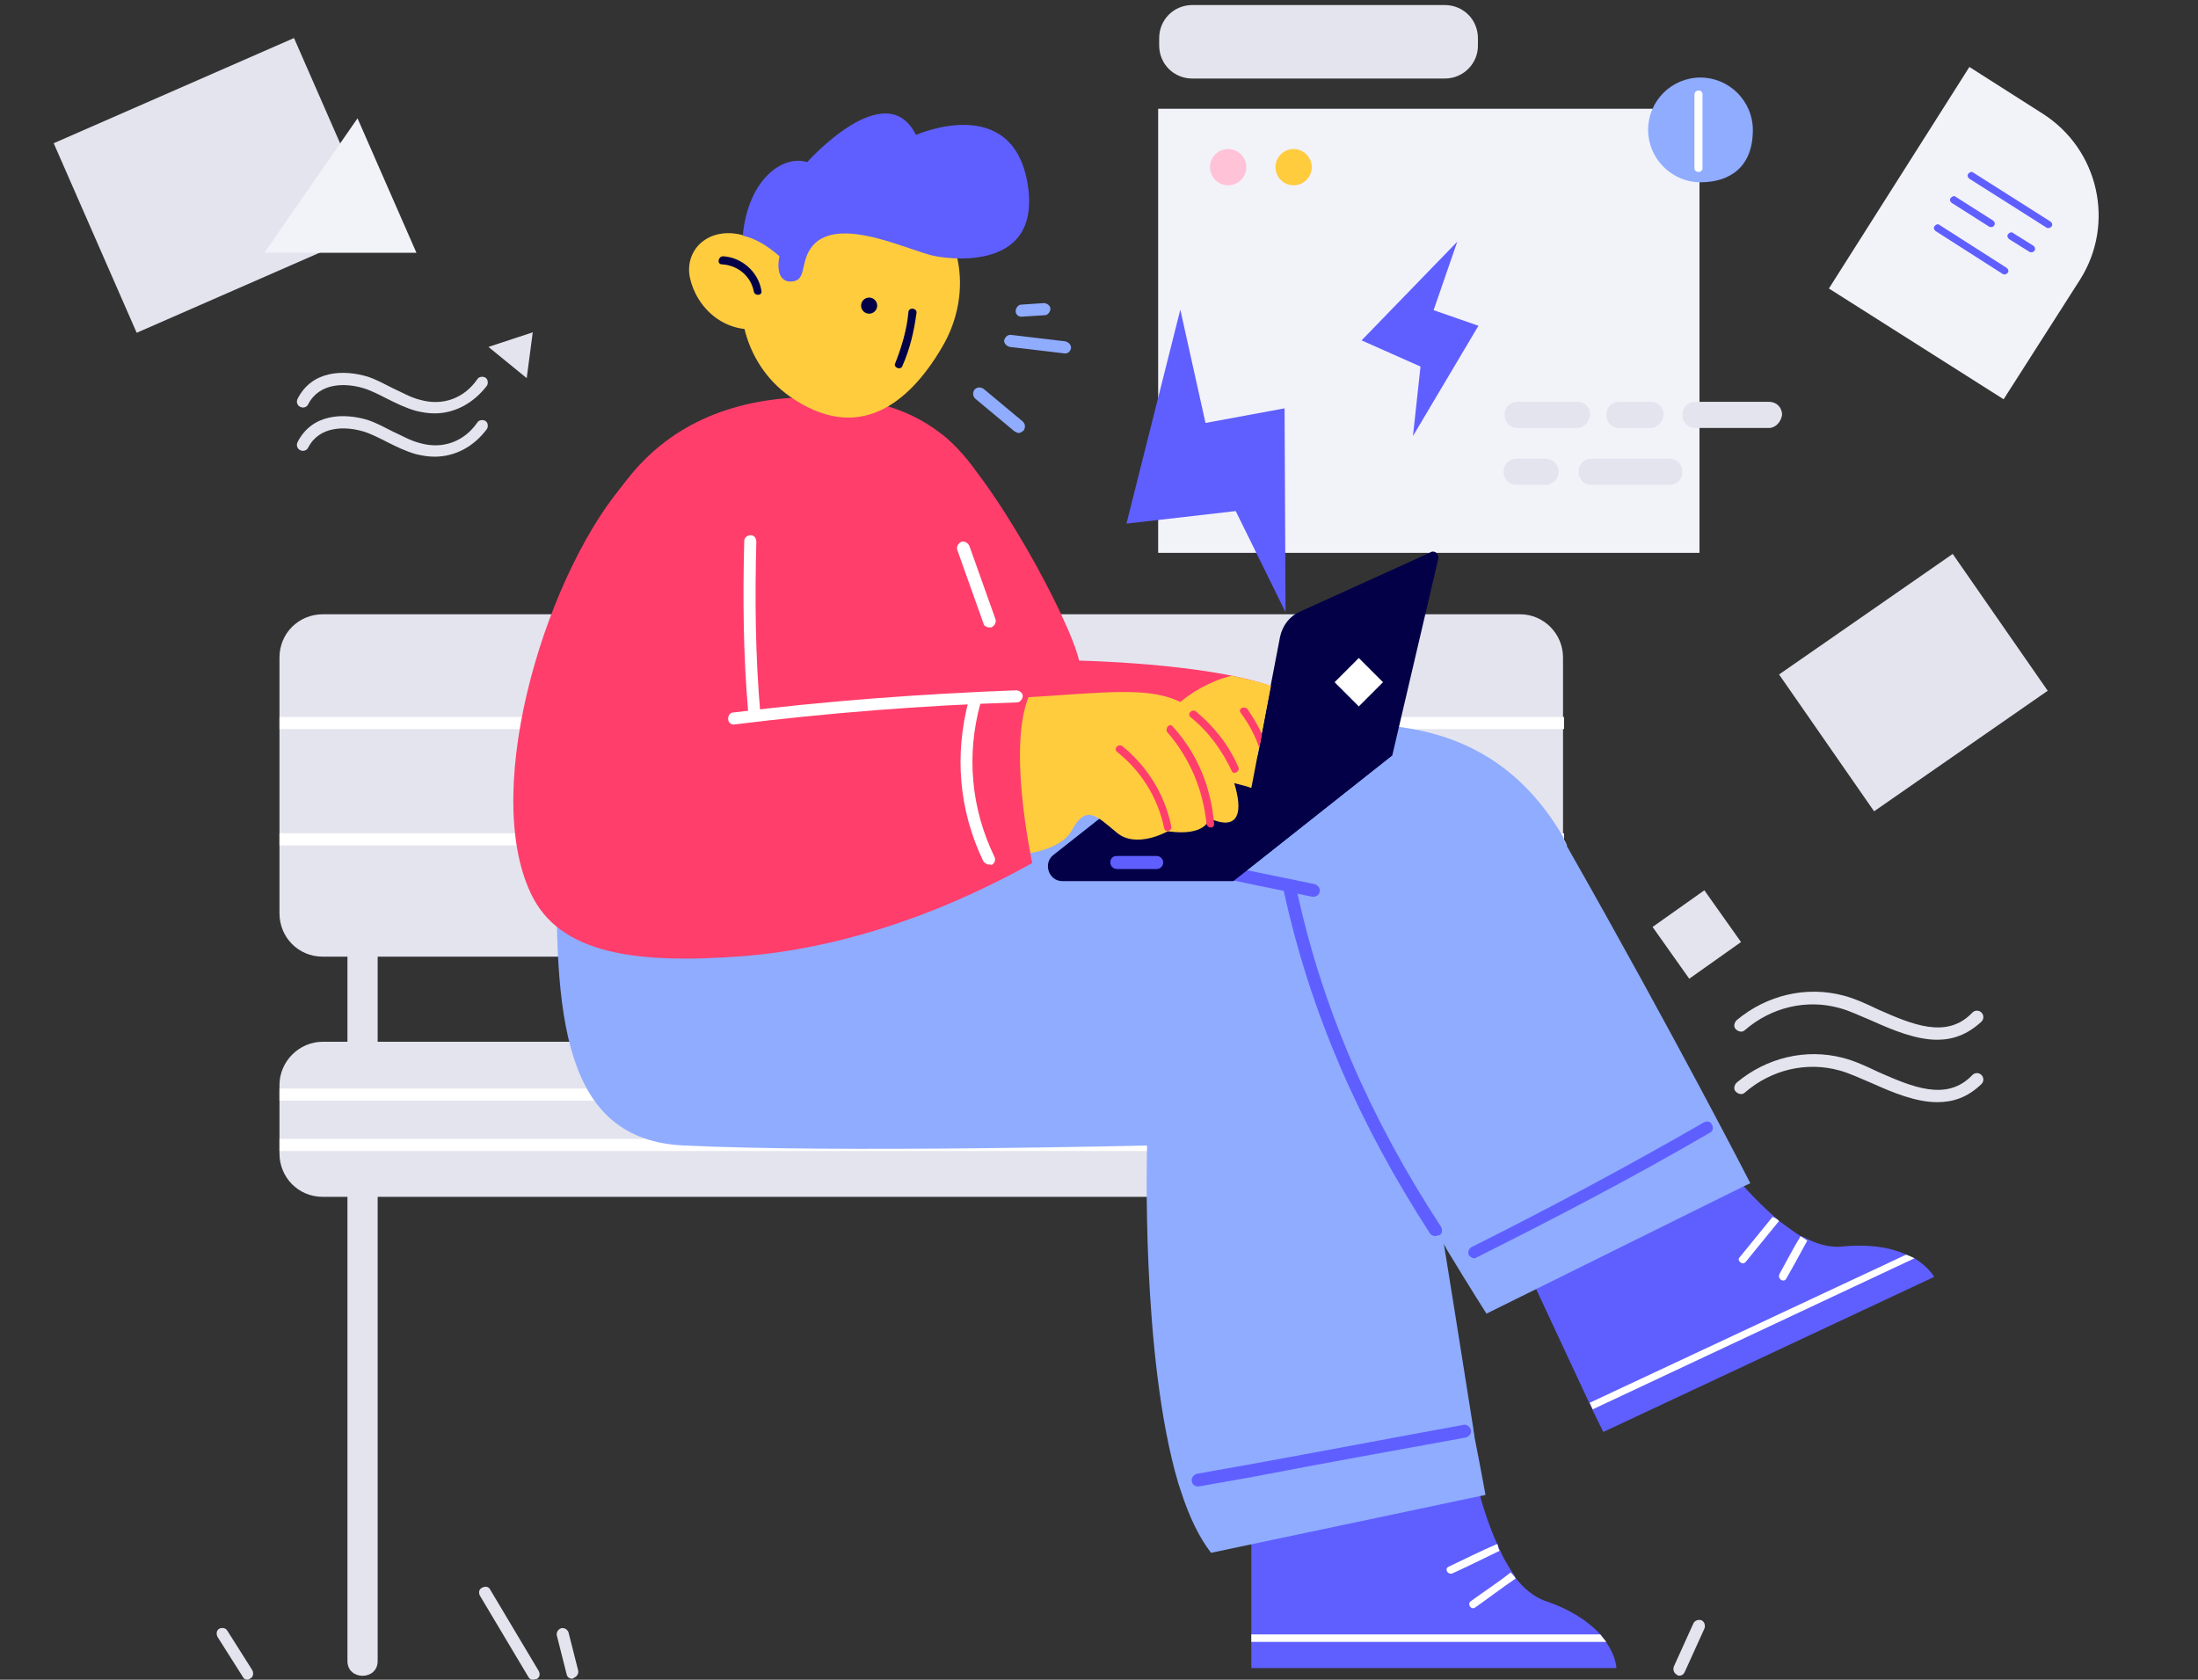 <?xml version="1.0" encoding="utf-8"?>
<!-- Generator: Adobe Illustrator 24.0.1, SVG Export Plug-In . SVG Version: 6.00 Build 0)  -->
<svg version="1.1" id="Layer_1" xmlns="http://www.w3.org/2000/svg" xmlns:xlink="http://www.w3.org/1999/xlink" x="0px" y="0px"
	 viewBox="0 0 436.5 333.6" style="enable-background:new 0 0 436.5 333.6;" xml:space="preserve">
<rect x="0" y="0" width="436.5" height="333.6" fill="#333333" stroke="none"/>
<style type="text/css">
	.st0{fill:#E4E4EF;}
	.st1{fill:#FFFFFF;}
	.st2{fill:#5F5FFF;}
	.st3{fill:#8FACFF;}
	.st4{fill:#F2F2F9;}
	.st5{fill:#FFC2D6;}
	.st6{fill:#FFCC3E;}
	.st7{fill:#030047;}
	.st8{fill:#FF3E6C;}
</style>
<title>Analyze Report 4</title>
<g id="_x31_">
	<g id="Bottom_12_">
		<g id="Bench">
			<g>
				<path class="st0" d="M310.4,130.6v50.8c0,4.7-3.9,8.6-8.6,8.6H64.1c-4.9,0-8.6-3.9-8.6-8.6v-50.8c0-4.9,3.9-8.6,8.6-8.6h237.8
					C306.5,122,310.4,125.8,310.4,130.6z"/>
			</g>
			<g>
				<path class="st0" d="M310.4,215.5v13.6c0,4.7-3.9,8.6-8.6,8.6H64.1c-4.9,0-8.6-3.9-8.6-8.6v-13.6c0-4.7,3.9-8.6,8.6-8.6h237.8
					C306.5,206.9,310.4,210.8,310.4,215.5z"/>
			</g>
			<g>
				<path class="st0" d="M69,173.9v156c0,3.9,6,3.9,6,0v-156C75,170,69,170,69,173.9z"/>
			</g>
			<g>
				<rect x="55.5" y="142.4" class="st1" width="255.1" height="2.4"/>
			</g>
			<g>
				<path class="st1" d="M311.2,167.9H55.5v-2.4h255.1v1.3C310.8,167,310.9,167.4,311.2,167.9z"/>
			</g>
			<g>
				<rect x="55.5" y="216.2" class="st1" width="255.1" height="2.4"/>
			</g>
			<g>
				<rect x="55.5" y="226.2" class="st1" width="255.1" height="2.4"/>
			</g>
		</g>
		<g id="Leg_2_3_">
			<g>
				<path class="st2" d="M321,331.3h-72.5v-26.8l43.3-16.9c0,0,1.6,10.4,5.5,19c0.2,0.5,0.5,1,0.6,1.3c0.6,1.5,1.5,2.9,2.3,4.2
					c0.3,0.5,0.6,0.8,0.8,1.3c1.6,2.1,3.6,3.7,5.7,4.5c5.7,1.9,9.1,4.5,11.2,6.8c0.5,0.5,0.8,1,1.1,1.5
					C321,329.1,321,331.3,321,331.3z"/>
			</g>
			<g>
				<path class="st3" d="M295,296.9l-54.5,11.5c-2.4-3.1-4.4-7.3-6-12.3c-0.2-0.5-0.3-1-0.5-1.5c-7.5-25.3-6.2-67.1-6.2-67.1
					s-61.5,1.5-92,0c-24-1.1-25.9-25.5-25.1-59.2c10.9-2.4,21.9-4.5,32.9-5.7c19-1.8,38.1-2.4,57.2-2.6c-0.6,4.1-1.1,6.6-1.1,6.6
					s73,0,76.5,17.8c2.8,13.8,12.2,72.8,16.4,99.4c0,0.5,0.2,1,0.2,1.5C294.2,292.4,295,296.9,295,296.9z"/>
			</g>
			<g>
				<path class="st1" d="M319,326.1h-70.5v-1.5h69.3C318.2,325.2,318.7,325.7,319,326.1z"/>
			</g>
			<g>
				<path class="st1" d="M297.8,308c-3.1,1.5-6.3,3.1-9.4,4.5c-0.8,0.3-1.6-0.8-0.8-1.3c3.2-1.5,6.3-3.1,9.6-4.5c0,0,0,0,0.2,0
					C297.5,307.2,297.6,307.7,297.8,308z"/>
			</g>
			<g>
				<path class="st1" d="M301,313.5c-2.8,1.9-5.4,3.9-8.1,5.8c-0.8,0.5-1.6-0.8-0.8-1.3c2.6-1.9,5.4-3.7,7.9-5.7
					C300.4,312.7,300.7,313,301,313.5z"/>
			</g>
			<g>
				<path class="st2" d="M237.8,295.2c-0.6,0-1.1-0.5-1.1-1c-0.2-0.6,0.3-1.3,1-1.5l10.7-1.9c14.3-2.6,26.3-4.9,42.2-7.8
					c0.6-0.2,1.3,0.3,1.5,1c0.2,0.6-0.3,1.3-1,1.5c-15.9,2.9-27.7,5-42.2,7.8l-10.7,1.9C237.9,295.2,237.9,295.2,237.8,295.2z"/>
			</g>
		</g>
		<g id="Leg_3_">
			<g>
				<path class="st2" d="M384.1,253.6l-65.7,30.8l-2.3-4.7l-0.6-1.3l-11.8-25.3l35.4-26.6c0,0,5.8,8.6,13,14.9
					c0.3,0.3,0.8,0.6,1.1,1c1.3,1,2.6,1.9,3.9,2.8c0.5,0.3,0.8,0.5,1.3,0.6c2.4,1.3,4.7,1.9,7,1.8c6-0.6,10.1,0.2,13,1.5
					c0.6,0.3,1.1,0.5,1.8,0.8C383.1,251.7,384.1,253.6,384.1,253.6z"/>
			</g>
			<g>
				<path class="st3" d="M347.6,235l-1.3,0.6l-41,20.3l-10.1,5c0,0-3.2-5-7.8-12.6c-0.5-1-1.1-1.9-1.8-2.9c-1.5-2.3-2.9-4.9-4.5-7.5
					c-1.8-2.9-3.6-6.2-5.4-9.2c-0.5-0.8-1-1.6-1.5-2.4c-1.5-2.4-2.9-5-4.2-7.6c-0.5-0.8-1-1.6-1.3-2.4c-0.8-1.5-1.6-3.1-2.4-4.5
					c0,0,0,0,0-0.2c-0.8-1.6-1.6-3.1-2.4-4.7c-2.4-4.7-4.7-9.2-6.5-13.1c-0.6-1.5-1.3-2.6-2.3-3.7c-13.6-18.3-55.3-7.5-55.3-7.5
					L197,168l-0.5-2.4l-1-5.4l-0.3-1.6c19.6-4.7,39.2-10.9,57.2-13.5c10.7-1.6,20.8-1.9,29.7,0c11.2,2.4,20.8,8.6,27.9,20.4
					c0.2,0.3,0.5,0.8,0.6,1.3c0.2,0.5,0.5,0.8,0.6,1.3C332.8,206.1,347.6,235,347.6,235z"/>
			</g>
			<g>
				<path class="st2" d="M260.8,178.1h-0.2l-19.9-4.1c-0.6-0.2-1.1-0.8-1-1.5c0.2-0.6,0.8-1.1,1.5-1l19.9,4.1c0.6,0.2,1.1,0.8,1,1.5
					C261.9,177.7,261.5,178.1,260.8,178.1z"/>
			</g>
			<g>
				<path class="st1" d="M380.2,249.9l-63.9,30l-0.6-1.3l62.8-29.4C379,249.3,379.5,249.6,380.2,249.9z"/>
			</g>
			<g>
				<path class="st1" d="M353.3,242.5c-2.3,2.8-4.4,5.4-6.6,8.1c-0.6,0.8-1.8-0.2-1.3-0.8c2.3-2.8,4.4-5.4,6.6-8.1l0,0
					C352.4,241.8,352.9,242.1,353.3,242.5z"/>
			</g>
			<g>
				<path class="st1" d="M357.6,245.5c-1.5,2.4-2.8,5-4.2,7.5c-0.5,1,0.8,1.8,1.3,1c1.5-2.6,2.9-5.2,4.2-7.6L357.6,245.5z"/>
			</g>
			<g>
				<path class="st2" d="M285,245.5c-0.3,0-0.8-0.2-1-0.5c-14.3-22.1-23.8-44.1-29-67.8c-0.2-0.6,0.3-1.3,1-1.5
					c0.6-0.2,1.3,0.3,1.5,1c5,23.2,14.4,45.1,28.7,67c0.3,0.5,0.2,1.3-0.3,1.6C285.3,245.4,285.1,245.5,285,245.5z"/>
			</g>
			<g>
				<path class="st2" d="M292.8,249.9c-0.5,0-0.8-0.3-1.1-0.6c-0.3-0.6,0-1.3,0.5-1.6c15.6-7.8,31.1-16.1,46.2-24.8
					c0.6-0.3,1.3-0.2,1.6,0.5c0.3,0.6,0.2,1.3-0.5,1.6c-15.1,8.8-30.8,17-46.4,24.8C293.1,249.9,292.9,249.9,292.8,249.9z"/>
			</g>
		</g>
	</g>
	<g id="Background_11_">
		<g>
			<path class="st0" d="M86.3,82.1c-1.3,0-2.4-0.2-3.7-0.5c-2.1-0.6-3.9-1.5-5.7-2.4c-1.6-0.8-3.1-1.6-4.7-2.1
				c-3.7-1.1-8.8-1.1-11,3.2c-0.3,0.6-1,0.8-1.6,0.5s-0.8-1-0.5-1.6c2.9-5.7,9.2-5.8,13.9-4.4c1.8,0.6,3.4,1.5,5,2.3
				c1.8,0.8,3.4,1.8,5.4,2.3c4.5,1.3,8.8-0.3,11.4-4.1c0.3-0.5,1.1-0.6,1.6-0.3c0.5,0.3,0.6,1.1,0.3,1.6
				C94.1,80,90.4,82.1,86.3,82.1z"/>
		</g>
		<g>
			<path class="st0" d="M86.3,90.7c-1.3,0-2.4-0.2-3.7-0.5c-2.1-0.6-3.9-1.5-5.7-2.4c-1.6-0.8-3.1-1.6-4.7-2.1
				c-3.7-1.1-8.8-1.1-11,3.2c-0.3,0.6-1,0.8-1.6,0.5s-0.8-1-0.5-1.6C62,82.1,68.3,82,73,83.4c1.8,0.6,3.4,1.5,5,2.3
				c1.8,0.8,3.4,1.8,5.4,2.3c4.5,1.3,8.8-0.3,11.4-4.1c0.3-0.5,1.1-0.6,1.6-0.3c0.5,0.3,0.6,1.1,0.3,1.6
				C94.1,88.7,90.4,90.7,86.3,90.7z"/>
		</g>
		<g>
			<polygon class="st0" points="97,68.9 105.8,66 104.6,75.1 			"/>
		</g>
		<g>
			<path class="st0" d="M384.7,206.5c-4.2,0-8.8-1.9-12.8-3.7c-2.4-1-4.7-2.1-6.6-2.6c-6.5-1.8-13.5-0.2-18.8,4.4
				c-0.5,0.5-1.3,0.3-1.8-0.2s-0.3-1.3,0.2-1.8c6-5,13.8-6.8,21.1-4.9c2.3,0.6,4.5,1.6,7,2.8c6.6,2.9,13.6,6,18.7,0.6
				c0.5-0.5,1.3-0.5,1.8,0s0.5,1.3,0,1.8C390.7,205.5,387.8,206.5,384.7,206.5z"/>
		</g>
		<g>
			<path class="st0" d="M384.7,218.9c-4.2,0-8.8-1.9-12.8-3.7c-2.4-1-4.7-2.1-6.6-2.6c-6.5-1.8-13.5-0.2-18.8,4.4
				c-0.5,0.5-1.3,0.3-1.8-0.2s-0.3-1.3,0.2-1.8c6-5,13.8-6.8,21.1-4.9c2.3,0.6,4.5,1.6,7,2.8c6.6,2.9,13.6,6,18.7,0.6
				c0.5-0.5,1.3-0.5,1.8,0s0.5,1.3,0,1.8C390.7,218,387.8,218.9,384.7,218.9z"/>
		</g>
		<g>
			<path class="st0" d="M376,207.1"/>
		</g>
		<g>
			
				<rect x="330.7" y="179.4" transform="matrix(0.816 -0.578 0.578 0.816 -45.36 228.855)" class="st0" width="12.6" height="12.6"/>
		</g>
		<g>
			<path class="st0" d="M105.9,333.6c-0.5,0-0.8-0.2-1-0.6l-9.6-16.1c-0.3-0.6-0.2-1.3,0.5-1.6c0.6-0.3,1.3-0.2,1.6,0.5l9.6,16.1
				c0.3,0.6,0.2,1.3-0.5,1.6C106.3,333.4,106.1,333.6,105.9,333.6z"/>
		</g>
		<g>
			<path class="st0" d="M113.6,333.4c-0.5,0-1-0.3-1.1-1l-1.9-7.5c-0.2-0.6,0.2-1.3,0.8-1.5c0.6-0.2,1.3,0.2,1.5,0.8l1.9,7.5
				c0.2,0.6-0.2,1.3-0.8,1.5C113.9,333.4,113.7,333.4,113.6,333.4z"/>
		</g>
		<g>
			<path class="st0" d="M49.2,333.6c-0.5,0-0.8-0.2-1-0.6l-5-7.9c-0.3-0.6-0.2-1.3,0.3-1.6s1.3-0.2,1.6,0.3l5,7.9
				c0.3,0.6,0.2,1.3-0.3,1.6C49.7,333.4,49.3,333.6,49.2,333.6z"/>
		</g>
		<g>
			<path class="st0" d="M333.5,332.8c-0.2,0-0.3,0-0.5-0.2c-0.6-0.3-0.8-1-0.6-1.6l3.9-8.6c0.3-0.6,1-0.8,1.6-0.6
				c0.6,0.3,0.8,1,0.6,1.6l-3.9,8.6C334.4,332.5,334,332.8,333.5,332.8z"/>
		</g>
	</g>
	<g id="Top_12_">
		<g id="Window_1_">
			<g>
				<rect x="230" y="21.6" class="st4" width="107.5" height="88.2"/>
			</g>
			<g>
				<circle class="st5" cx="243.9" cy="33.2" r="3.6"/>
			</g>
			<g>
				<circle class="st6" cx="256.9" cy="33.2" r="3.6"/>
			</g>
			<g>
				<path class="st3" d="M348.1,25.8c0,7.5-4.7,10.4-10.4,10.4s-10.4-4.7-10.4-10.4c0-5.8,4.7-10.4,10.4-10.4S348.1,20.1,348.1,25.8
					z"/>
			</g>
			<g>
				<path class="st0" d="M286.9,15.6h-50.1c-3.7,0-6.6-2.9-6.6-6.6V7.6c0-3.7,2.9-6.6,6.6-6.6h50.1c3.7,0,6.6,2.9,6.6,6.6v1.3
					C293.6,12.5,290.7,15.6,286.9,15.6z"/>
			</g>
			<g>
				<g>
					<path class="st0" d="M313.2,85h-11.8c-1.5,0-2.6-1.1-2.6-2.6l0,0c0-1.5,1.1-2.6,2.6-2.6h11.8c1.5,0,2.6,1.1,2.6,2.6l0,0
						C315.6,83.8,314.5,85,313.2,85z"/>
				</g>
				<g>
					<path class="st0" d="M306.9,96.3h-5.7c-1.5,0-2.6-1.1-2.6-2.6l0,0c0-1.5,1.1-2.6,2.6-2.6h5.7c1.5,0,2.6,1.1,2.6,2.6l0,0
						C309.5,95.2,308.3,96.3,306.9,96.3z"/>
				</g>
				<g>
					<path class="st0" d="M331.5,96.3h-15.4c-1.5,0-2.6-1.1-2.6-2.6l0,0c0-1.5,1.1-2.6,2.6-2.6h15.4c1.5,0,2.6,1.1,2.6,2.6l0,0
						C334.1,95.2,333,96.3,331.5,96.3z"/>
				</g>
				<g>
					<path class="st0" d="M327.8,85h-6.2c-1.5,0-2.6-1.1-2.6-2.6l0,0c0-1.5,1.1-2.6,2.6-2.6h6.2c1.5,0,2.6,1.1,2.6,2.6l0,0
						C330.2,83.8,329.1,85,327.8,85z"/>
				</g>
				<g>
					<path class="st0" d="M351.3,85h-14.6c-1.5,0-2.6-1.1-2.6-2.6l0,0c0-1.5,1.1-2.6,2.6-2.6h14.6c1.5,0,2.6,1.1,2.6,2.6l0,0
						C353.7,83.8,352.6,85,351.3,85z"/>
				</g>
			</g>
			<g>
				<path class="st1" d="M336.5,18.8v14.6c0,1,1.6,1,1.6,0V18.8C338.2,17.7,336.5,17.7,336.5,18.8z"/>
			</g>
		</g>
		<g id="Laptop">
			<g>
				<path class="st7" d="M276.5,150h-42.2l-25.1,19.8c-2.1,1.6-1,5.2,1.8,5.2h33.9L276.5,150z"/>
			</g>
			<g>
				<path class="st7" d="M285.6,111.1l-9.1,38.9l-31.6,25l3.6-18.3l1.5-7.9l0.5-2.8l1.8-9.6l1.9-9.9c0.5-2.3,1.9-4.1,3.9-5
					l25.8-11.7C284.8,109.1,285.9,110,285.6,111.1z"/>
			</g>
			<g>
				
					<rect x="266.5" y="132.1" transform="matrix(0.707 -0.707 0.707 0.707 -16.774 230.512)" class="st1" width="6.8" height="6.8"/>
			</g>
			<g>
				<path class="st2" d="M229.7,172.6h-7.9c-0.6,0-1.3-0.5-1.3-1.3s0.5-1.3,1.3-1.3h7.9c0.6,0,1.3,0.5,1.3,1.3
					S230.3,172.6,229.7,172.6z"/>
			</g>
		</g>
		<g id="Hand_2_7_">
			<g>
				<path class="st8" d="M251.9,136.1c-12.8-4.4-37.6-4.9-37.6-4.9c-1.9-8.4-17.7-37.5-27.2-44.9l2.1,58.9c0,0,29.2,4.9,46.9,8.4
					C241,147.7,245.6,140.6,251.9,136.1z"/>
			</g>
			<g>
				<path class="st6" d="M252.4,136.2l-3.9,20.3c-2.6-1-12.2-2.9-22.7-4.9c3.4-8.8,10.2-15.2,18.8-17.4
					C247.4,134.8,250.1,135.4,252.4,136.2z"/>
			</g>
			<g>
				<path class="st8" d="M250.6,145.8l-0.5,2.8c-0.8-2.4-2.1-4.9-3.7-7c-0.6-0.8,0.6-1.5,1.3-0.8C248.8,142.4,249.8,144,250.6,145.8
					z"/>
			</g>
		</g>
		<g id="Lightenings">
			<g>
				<polygon class="st2" points="234.4,61.5 223.7,104 245.4,101.5 255.3,121.6 255.1,81.1 239.4,84 				"/>
			</g>
			<g>
				<polygon class="st2" points="289.4,48 270.4,67.6 282.1,72.8 280.6,86.6 293.6,64.7 284.7,61.6 				"/>
			</g>
		</g>
		<g id="Look">
			<g>
				<path class="st3" d="M202.3,86c-0.3,0-0.5-0.2-0.8-0.3l-7.8-6.5c-0.5-0.5-0.6-1.1-0.2-1.8c0.5-0.5,1.1-0.6,1.8-0.2l7.8,6.5
					c0.5,0.5,0.6,1.1,0.2,1.8C202.9,85.8,202.6,86,202.3,86z"/>
			</g>
			<g>
				<path class="st3" d="M211.5,70.2C211.3,70.2,211.3,70.2,211.5,70.2l-11-1.3c-0.6-0.2-1.1-0.6-1.1-1.3c0.2-0.6,0.6-1.1,1.3-1.1
					l10.9,1.3c0.6,0.2,1.1,0.6,1.1,1.3C212.6,69.7,212.2,70.2,211.5,70.2z"/>
			</g>
			<g>
				<path class="st3" d="M202.8,62.9c-0.6,0-1.1-0.5-1.1-1.1s0.5-1.3,1.1-1.3l4.5-0.3c0.6,0,1.3,0.5,1.3,1.1s-0.5,1.3-1.1,1.3
					L202.8,62.9C202.9,62.9,202.9,62.9,202.8,62.9z"/>
			</g>
		</g>
		<g id="Body_7_">
			<g>
				<path class="st8" d="M201,161.4c3.1-18.2,9.9-77.7-31.8-82.1c-29.7-3.1-55.8,10.5-57.2,59c-0.5,13.5-1.1,26.1-1.3,37.5
					C141.3,174.2,171.5,169.3,201,161.4z"/>
			</g>
			<g>
				<path class="st1" d="M196.4,124.6c-0.5,0-1-0.3-1.1-0.8l-5.2-14.6c-0.2-0.6,0.2-1.3,0.8-1.6c0.6-0.2,1.3,0.2,1.6,0.8l5.2,14.6
					c0.2,0.6-0.2,1.3-0.8,1.6C196.6,124.6,196.4,124.6,196.4,124.6z"/>
			</g>
		</g>
		<g id="Hand_1">
			<g>
				<path class="st6" d="M203.9,138.5c24.7-1.5,32.9-3.9,39.7,12.8s-3.4,11.2-3.4,11.2s-0.5,3.7-8.3,2.6c0,0-6.3,3.6-10.2,0.2
					c-3.9-3.2-6-5.7-8.9-0.3c-2.9,5.2-16.1,6.3-19.6,2.4C187.5,161.5,203.9,138.5,203.9,138.5z"/>
			</g>
			<g>
				<path class="st8" d="M124.7,95.2c-15.7,17.4-29.4,60.8-19.3,82.2c5.7,12.2,21.1,14.1,42.2,12.5c16.4-1.3,36-6.6,57.4-18.5
					c0,0-5.5-25,0-34.5l-55.8,3.6l-0.3-47.2L124.7,95.2z"/>
			</g>
			<g>
				<path class="st8" d="M232.6,164.1c-1.3-6.3-4.7-11.8-9.7-15.9c-0.8-0.6-1.8,0.5-1.1,1.1c4.9,3.9,8.1,9.1,9.4,15.2
					C231.3,165.4,232.8,165.1,232.6,164.1z"/>
			</g>
			<g>
				<path class="st8" d="M232.9,144.3c-0.6-0.8-1.6,0.3-1.1,1.1c4.5,5.2,7.1,11.4,7.8,18.2c0.2,1,1.6,1,1.5,0
					C240.5,156.3,237.8,149.7,232.9,144.3z"/>
			</g>
			<g>
				<path class="st1" d="M149.7,142.7c-0.6,0-1.1-0.5-1.1-1.1c-1-11.4-1.1-22.9-0.8-34.2c0-0.6,0.6-1.1,1.3-1.1s1.1,0.6,1.1,1.3
					c-0.3,11.4-0.2,22.7,0.8,34.1C151,142.1,150.5,142.6,149.7,142.7L149.7,142.7z"/>
			</g>
			<g>
				<path class="st8" d="M245.9,152.3c-1.9-4.4-4.9-8.1-8.4-11c-0.8-0.6-1.8,0.5-1.1,1.1c3.6,2.9,6.3,6.6,8.3,10.9
					C245.1,153.9,246.4,153.1,245.9,152.3z"/>
			</g>
			<g>
				<path class="st1" d="M145.7,143.9c-0.6,0-1.1-0.5-1.1-1.1s0.3-1.3,1.1-1.3c18.5-2.3,37.5-3.7,56.1-4.4c0.6,0,1.3,0.5,1.3,1.1
					s-0.5,1.3-1.1,1.3C183.1,140.1,164.3,141.6,145.7,143.9C145.8,143.9,145.8,143.9,145.7,143.9z"/>
			</g>
			<g>
				<path class="st1" d="M196.4,171.7c-0.5,0-0.8-0.3-1.1-0.6c-4.9-10.2-5.8-21.2-2.9-32.1c0.2-0.6,0.8-1,1.5-0.8s1,0.8,0.8,1.5
					c-2.8,10.2-1.9,20.8,2.8,30.5c0.3,0.6,0,1.3-0.6,1.6C196.8,171.7,196.6,171.7,196.4,171.7z"/>
			</g>
		</g>
		<g id="Head_8_">
			<g>
				<path class="st6" d="M152.6,65c-8.6,2.1-14.4-4.1-15.6-9.9c-1.1-5.5,3.7-10.2,10.5-8.4c2.3,0.5,4.7,1.8,7.3,4.1
					c0,0,1.1,2.3,1.8,5C157.5,59.4,157.3,63.9,152.6,65z"/>
			</g>
			<g>
				<path class="st6" d="M187,69.1c-6.6,11.2-16.7,19.1-30.2,9.6c-9.2-6.5-12.8-19.8-6.3-31c6.6-11.2,20.1-15.4,30.2-9.6
					C190.9,44.1,193.7,57.9,187,69.1z"/>
			</g>
			<g>
				<ellipse class="st7" cx="172.6" cy="60.7" rx="1.6" ry="1.6"/>
			</g>
			<g>
				<path class="st7" d="M179.2,72.7c1.5-3.4,2.3-6.8,2.8-10.5c0.2-1-1.5-1.3-1.6-0.2c-0.3,3.4-1.3,6.8-2.6,10.1
					C177.3,73,178.9,73.6,179.2,72.7z"/>
			</g>
			<g>
				<path class="st7" d="M151.2,57.7c-0.6-3.7-3.9-6.6-7.6-6.8c-1,0-1.3,1.6-0.2,1.6c3.1,0.2,5.7,2.3,6.3,5.4
					C149.9,58.9,151.5,58.7,151.2,57.7z"/>
			</g>
			<g>
				<path class="st2" d="M185.9,50.9c-5.2-0.8-22.5-10.1-25.9,0.5c-0.8,2.6-0.5,4.7-3.4,4.5c-2.9-0.5-1.8-5-1.8-5
					c-2.6-2.3-5-3.6-7.3-4.1c1.1-11.4,8.1-16.1,12.8-14.6c0,0,15.6-17.5,21.6-5.4c0,0,19.3-8.6,22.2,9.9S185.9,50.9,185.9,50.9z"/>
			</g>
		</g>
	</g>
</g>
<g>
	<g>
		<path class="st4" d="M397.9,79.3l-34.7-22l27.9-44l14.6,9.3c11.1,7.1,14.4,21.8,7.4,32.9L397.9,79.3z"/>
	</g>
	<g>
		<path class="st2" d="M406.8,45.3c-0.1,0-0.3,0-0.4-0.1l-15.3-9.7c-0.3-0.2-0.5-0.7-0.2-1c0.2-0.3,0.7-0.5,1-0.2l15.3,9.7
			c0.3,0.2,0.5,0.7,0.2,1C407.3,45.1,407.1,45.3,406.8,45.3z"/>
	</g>
	<g>
		<path class="st2" d="M403.4,50.1c-0.1,0-0.3,0-0.4-0.1l-4-2.5c-0.3-0.2-0.5-0.7-0.2-1c0.2-0.3,0.7-0.5,1-0.2l4,2.5
			c0.3,0.2,0.5,0.7,0.2,1C403.9,50,403.7,50.1,403.4,50.1z"/>
	</g>
	<g>
		<path class="st2" d="M395.4,45.1c-0.1,0-0.3,0-0.4-0.1l-7.4-4.7c-0.3-0.2-0.5-0.7-0.2-1s0.7-0.5,1-0.2l7.4,4.7
			c0.3,0.2,0.5,0.7,0.2,1C395.9,45,395.7,45.1,395.4,45.1z"/>
	</g>
	<g>
		<path class="st2" d="M398.1,54.5c-0.1,0-0.3,0-0.4-0.1l-13.3-8.5c-0.3-0.2-0.5-0.7-0.2-1c0.2-0.3,0.7-0.5,1-0.2l13.3,8.5
			c0.3,0.2,0.5,0.7,0.2,1C398.6,54.3,398.4,54.5,398.1,54.5z"/>
	</g>
</g>
<g>
	
		<rect x="16.7" y="16.3" transform="matrix(0.916 -0.401 0.401 0.916 -11.17 20.212)" class="st0" width="52.1" height="41.1"/>
</g>
<g>
	<polygon class="st4" points="52.5,50.2 71,23.5 82.7,50.2 	"/>
</g>
<g>
	
		<rect x="359.2" y="118.9" transform="matrix(0.821 -0.57 0.57 0.821 -9.372 241.082)" class="st0" width="42" height="33.1"/>
</g>
</svg>
